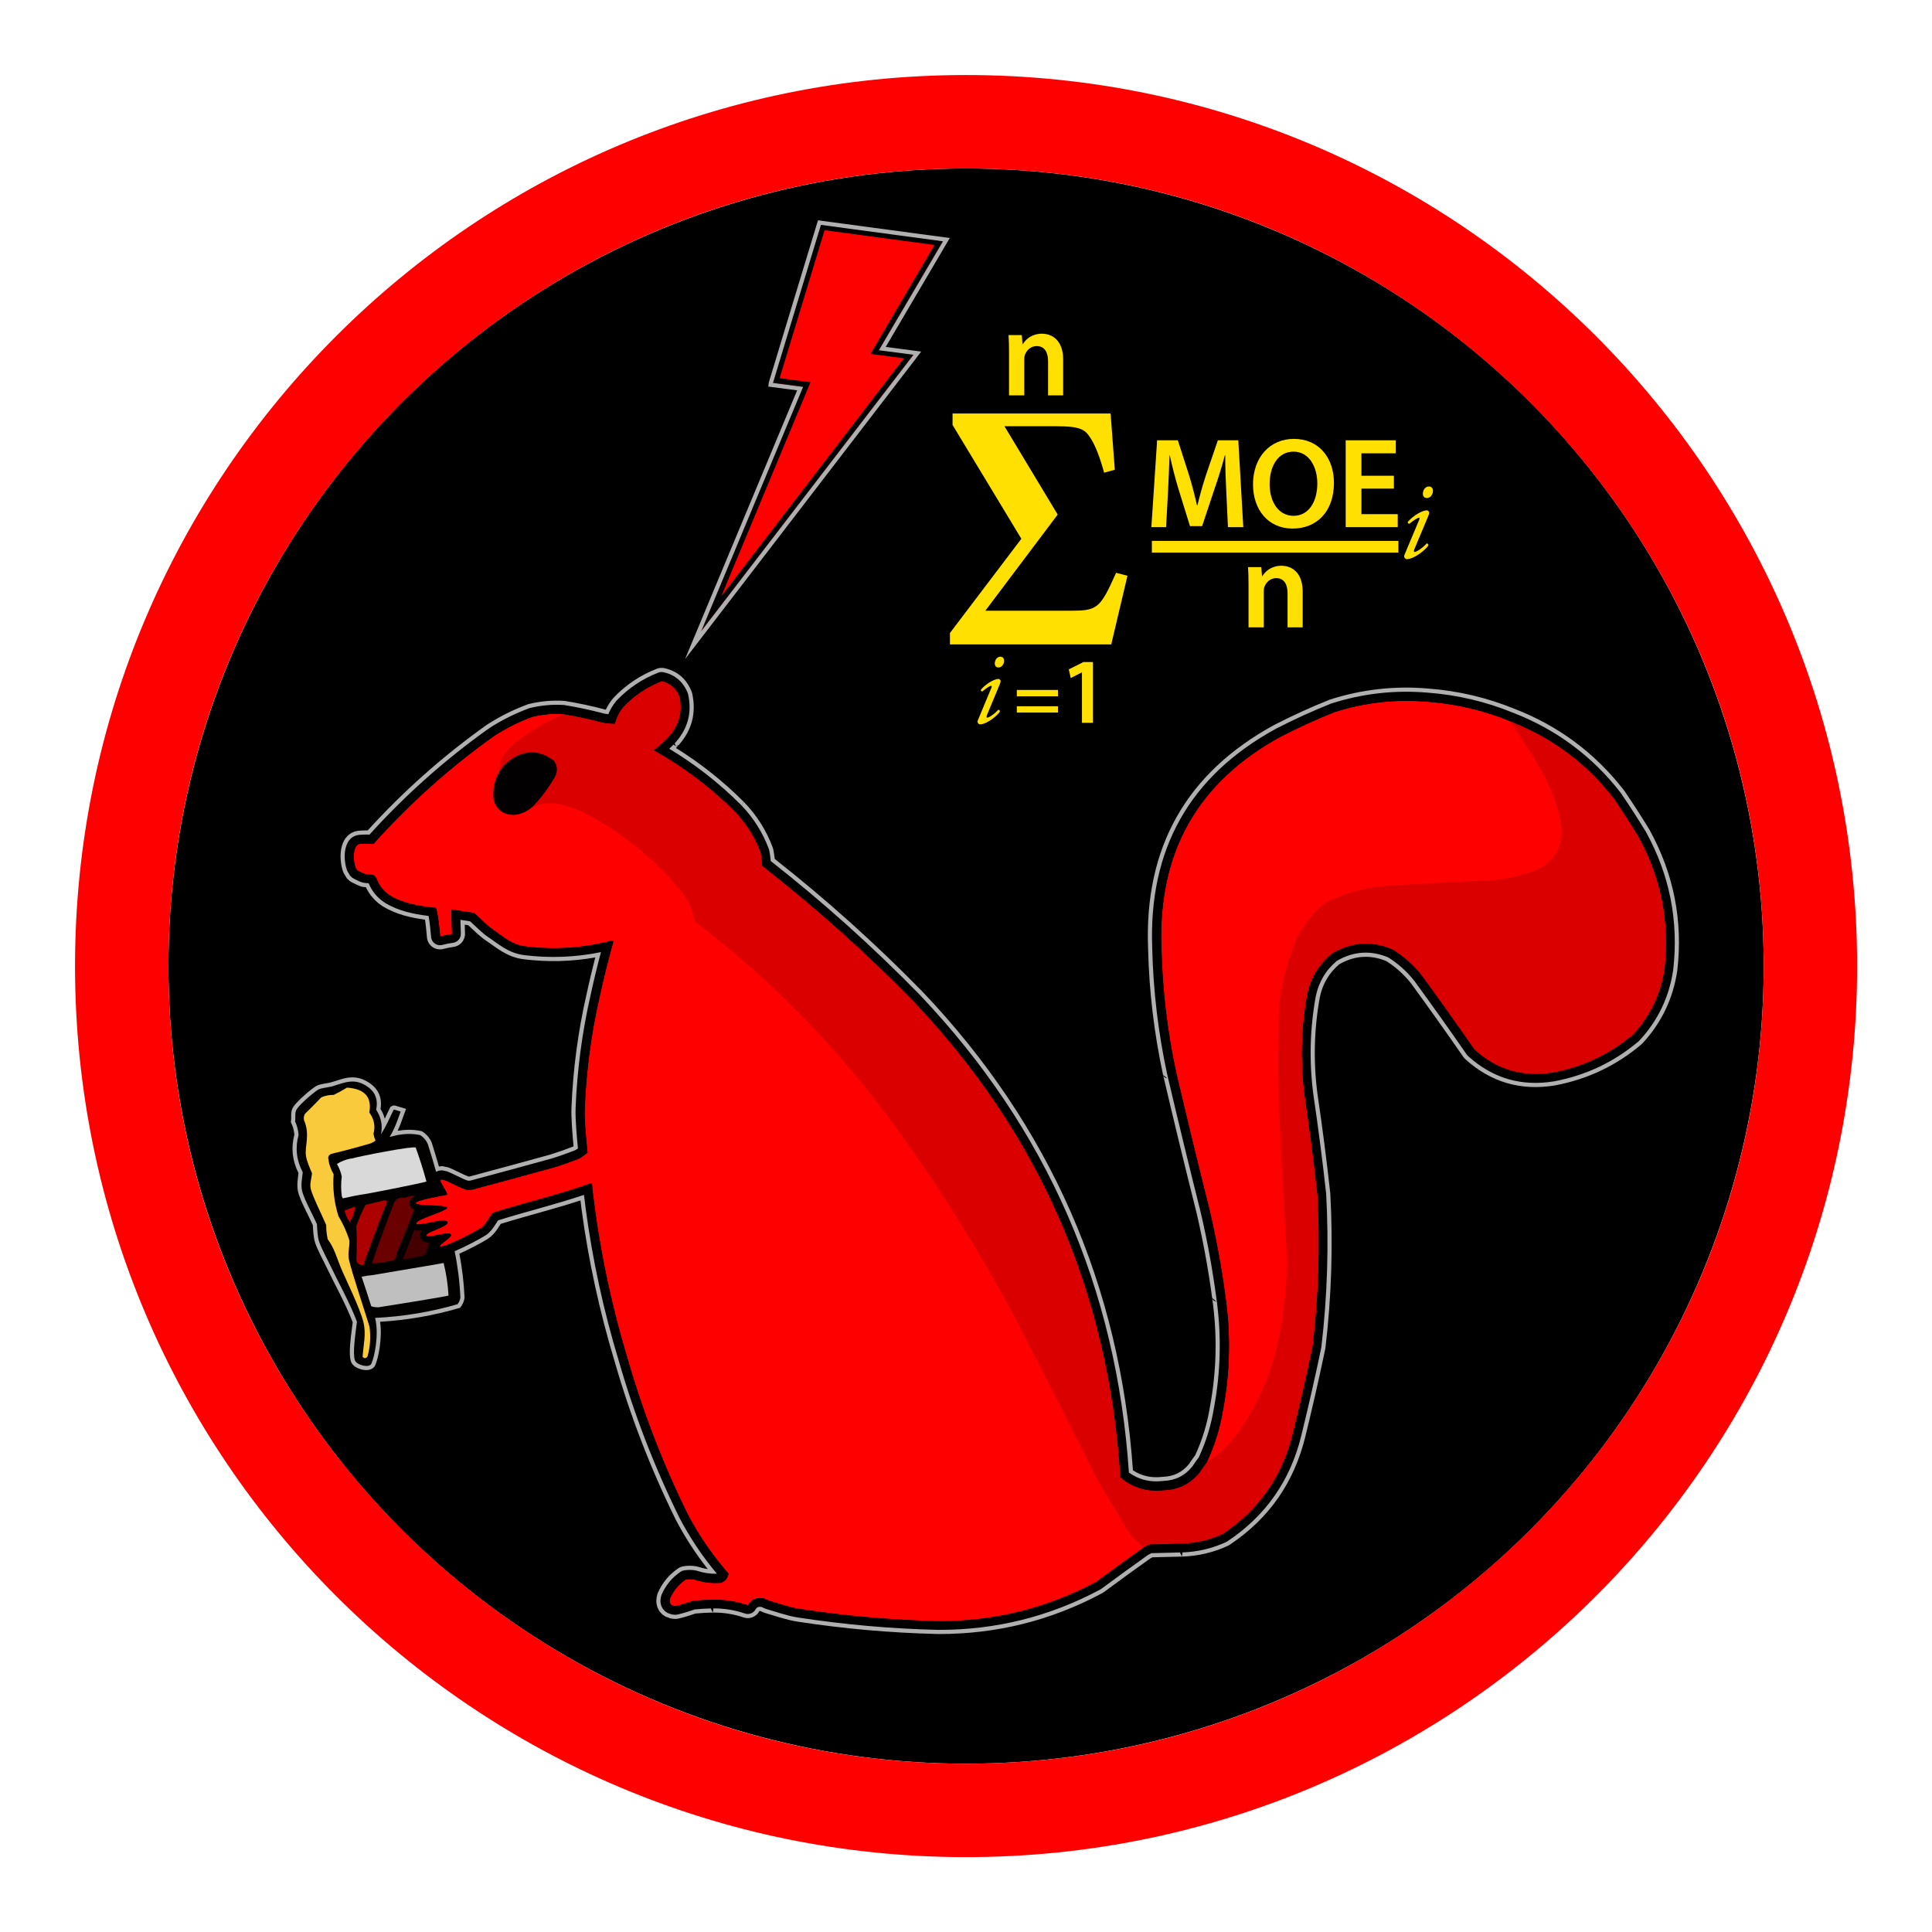 <?xml version="1.0" encoding="UTF-8" standalone="no"?>
<!DOCTYPE svg PUBLIC "-//W3C//DTD SVG 1.1//EN" "http://www.w3.org/Graphics/SVG/1.1/DTD/svg11.dtd">
<svg width="100%" height="100%" viewBox="0 0 3878 3878" version="1.1" xmlns="http://www.w3.org/2000/svg" xmlns:xlink="http://www.w3.org/1999/xlink" xml:space="preserve" xmlns:serif="http://www.serif.com/" style="fill-rule:evenodd;clip-rule:evenodd;stroke-linejoin:round;stroke-miterlimit:2;">
    <g transform="matrix(1,0,0,1,139.1,138.082)">
        <g transform="matrix(1.512,0,0,1.512,-756.404,-710.058)">
            <circle cx="1690.77" cy="1660.79" r="1058.88"/>
            <path d="M1690.77,477.893C2343.63,477.893 2873.67,1007.93 2873.67,1660.79C2873.67,2313.65 2343.63,2843.69 1690.77,2843.69C1037.91,2843.69 507.874,2313.65 507.874,1660.79C507.874,1007.93 1037.91,477.893 1690.77,477.893ZM1690.77,601.914C1106.36,601.914 631.895,1076.38 631.895,1660.79C631.895,2245.2 1106.36,2719.67 1690.77,2719.67C2275.18,2719.67 2749.65,2245.2 2749.65,1660.79C2749.65,1076.38 2275.18,601.914 1690.77,601.914Z" style="fill:rgb(255,0,0);"/>
        </g>
        <g id="Graphic" transform="matrix(1.435,0,0,1.435,-654.685,-467.181)">
            <g id="Beer" transform="matrix(0.398,0.059,-0.052,0.355,712.471,873.298)">
                <g transform="matrix(4.167,0,0,4.167,484.662,1229.54)">
                    <path d="M-0.5,311.5C-0.5,307.5 -2.176,303.132 -0.5,299.5C2,294.083 10.167,283.25 14.5,279C16.647,276.894 21.871,275.748 25.5,274C33.025,270.376 39.936,264.478 49.5,267C60.481,270.339 65.647,277.839 65,289.5C70.101,295.887 72.434,303.221 72,311.5C75.786,302.038 76.62,296.912 79.5,287.041C79.833,286.708 82.147,287.397 85.476,287.895C83.96,296.112 82.651,304.851 79.5,312.634C80.167,312.967 86.833,309.167 87.5,309.5C93.013,307.429 98.68,306.596 104.5,307C107.772,308.693 110.272,311.193 112,314.5C125.002,344.513 136.336,375.18 146,406.5C151.01,421.374 154.843,436.541 157.5,452C157.506,454.3 157.006,456.466 156,458.5C134.915,469.363 112.748,477.363 89.5,482.5C94.792,496.588 93.917,518.5 92,525.5C90.764,530.012 79.953,528.751 78,524.5C75.167,518.333 75.204,500.617 75,488.5C66.861,472.049 53.833,453 47,441.5C42.649,434.177 36.833,425.833 34,419.5C31.755,414.482 31.12,408.882 30,403.5C24.662,394.13 17,383.167 14,375.5C11.8,369.878 12.195,363.564 12,357.5C5.305,347.183 2.638,335.85 4,323.5C3.162,319.14 1.662,315.14 -0.5,311.5Z" style="fill:rgb(4,2,1);fill-opacity:0.96;"/>
                </g>
                <g transform="matrix(4.167,0,0,4.167,484.662,1229.54)">
                    <path d="M37.5,272.5C52.229,271.063 59.395,277.729 59,292.5C63.775,297.89 65.775,304.224 65,311.5C65.557,313.615 66.391,315.615 67.5,317.5C66.395,318.892 65.061,320.059 63.5,321C53.289,326.272 42.956,331.272 32.5,336C31.106,336.956 30.439,338.289 30.5,340C31.716,345.266 33.883,350.099 37,354.5C37.795,367.68 40.795,380.346 46,392.5C50.773,399.044 54.773,406.044 58,413.5C59.139,419.436 58.002,425.803 60,431.5C64.5,444.333 76.667,470.833 85,490.5C87.393,499.693 88.06,509.026 87,518.5C86.048,520.592 84.714,520.925 83,519.5C82.134,508.179 83.369,498.073 79.5,487.4C74.667,474.067 59.302,449.58 54,439.5C49.521,430.984 46.327,422.503 40,415.5C38.528,411.277 37.528,406.943 37,402.5C31.333,392.167 23,379.167 20,371.5C18.174,366.833 19.333,361.5 19,356.5C16.371,351.579 13.558,346.793 12,341.5C9.488,332.967 13.086,321.281 6,308.5C5.333,306.5 5.333,304.5 6,302.5C9.958,296.752 13.791,290.919 17.5,285C20.492,282.89 23.825,281.557 27.5,281C31.025,278.302 34.358,275.469 37.5,272.5Z" style="fill:rgb(249,202,59);"/>
                </g>
                <g transform="matrix(4.167,0,0,4.167,484.662,1229.54)">
                    <path d="M61.5,369.796C61.479,369.707 52.167,373.497 47.5,375.5L46.5,374C44.889,367.963 44.055,361.797 44,355.5C42.694,351.554 40.861,347.888 38.5,344.5C41.679,341.41 45.346,339.077 49.5,337.5L49.884,337.5C56.748,334.001 98.75,317.357 101.5,318.5C106.225,328.346 110.559,338.346 114.5,348.5C111.365,350.403 65.032,369.033 61.5,369.796Z" style="fill:rgb(217,217,217);"/>
                </g>
                <g transform="matrix(4.167,0,0,4.167,484.662,1229.54)">
                    <path d="M92.5,427.5C88.498,429.61 84.165,430.943 79.5,431.5C82.566,412.437 86.066,393.437 90,374.5C90.24,372.148 91.073,370.148 92.5,368.5C94.214,367.262 96.214,366.595 98.5,366.5C102.085,364.194 106.085,362.861 110.5,362.5C106.807,381.686 102.807,400.686 98.5,419.5C99.092,424.29 97.092,426.957 92.5,427.5Z" style="fill:rgb(107,0,0);"/>
                </g>
                <g transform="matrix(4.167,0,0,4.167,484.662,1229.54)">
                    <path d="M115.5,419.5C112.05,421.208 108.383,422.541 104.5,423.5C107.706,407.468 111.04,391.468 114.5,375.5C115.346,370.105 116.512,364.772 118,359.5C119.341,362.022 120.174,364.689 120.5,367.5C122.745,373.945 125.078,380.445 127.5,387C125.948,396.308 124.282,405.641 122.5,415C122.316,416.376 121.649,417.209 120.5,417.5C118.95,418.441 117.284,419.107 115.5,419.5Z" style="fill:rgb(68,0,0);"/>
                </g>
                <g transform="matrix(4.167,0,0,4.167,484.662,1229.54)">
                    <path d="M82.5,371.5C83.376,371.369 84.043,371.702 84.5,372.5C80.115,393.092 76.115,413.758 72.5,434.5C68.579,435.07 66.412,433.403 66,429.5C65.166,419.357 63.833,409.357 62,399.5C63.195,392.388 64.861,385.388 67,378.5C72.209,376.051 77.376,373.717 82.5,371.5Z" style="fill:rgb(173,0,0);"/>
                </g>
                <g transform="matrix(4.167,0,0,4.167,484.662,1229.54)">
                    <path d="M58.5,381.5C59.004,386.48 58.171,391.48 56,396.5C53.514,393.558 51.681,390.224 50.5,386.5C53.231,384.808 55.898,383.142 58.5,381.5Z" style="fill:rgb(193,0,1);"/>
                </g>
                <g transform="matrix(4.167,0,0,4.167,484.662,1229.54)">
                    <path d="M89.562,471.493C87.768,471.855 85.914,471.857 84,471.5C80.264,462.792 76.431,454.125 72.5,445.5C75.224,444.312 78.016,443.354 80.878,442.624C93.372,437.923 136.146,422.677 138.5,421.5C142.032,431.131 144.699,440.964 146.5,451C143.921,452.467 92.351,470.754 89.597,471.62C89.585,471.578 89.574,471.536 89.562,471.493Z" style="fill:rgb(191,191,191);"/>
                </g>
            </g>
            <g id="Squirrel" transform="matrix(0.926,0,0,0.926,-455.063,132.699)">
                <g transform="matrix(1.2,0,0,1.2,700.137,-5.592)">
                    <path d="M2050.5,999.5C2078.43,1019.55 2087.7,1035.45 2099.99,1056.22C2112.02,1077.43 2123.25,1101.5 2128.22,1125.29C2132.08,1151.57 2120.69,1180.65 2097.5,1193.04C2077.92,1200.89 2055.99,1208.29 2034.91,1209.77C1990.54,1211.51 1939.6,1214.46 1895.31,1217.38C1870.8,1219.55 1854.62,1221.53 1832.46,1232.03C1814.11,1242.39 1810.73,1250.03 1806.08,1270.67C1800.98,1277.2 1799.04,1288.87 1795.47,1296.34C1786.28,1321.84 1770.41,1345.84 1769.6,1373.01C1768.93,1408.01 1768.46,1441.16 1769.13,1476.16C1772.19,1542.35 1777.74,1605.63 1781.68,1671.78C1781.55,1702.19 1778.52,1733.07 1772.98,1762.98C1764.78,1808.68 1744.61,1868.65 1718.81,1906.95C1707.37,1922.89 1691.34,1935.21 1668.5,1932.5C1678.42,1911.49 1685.25,1889.49 1689,1866.5C1697.9,1819.01 1698.9,1771.34 1692,1723.5C1687.1,1686.83 1680.43,1650.5 1672,1614.5C1657.52,1556.93 1643.52,1499.26 1630,1441.5C1618.91,1390.08 1612.74,1338.08 1611.5,1285.5C1606.76,1165.09 1656.76,1076.25 1761.5,1019C1783.69,1007.57 1806.36,997.237 1829.5,988C1867.6,975.863 1906.6,971.53 1946.5,975C1982.53,977.722 2017.19,985.888 2050.5,999.5Z" style="fill:rgb(254,0,0);"/>
                </g>
                <g transform="matrix(1.2,0,0,1.2,700.137,-5.592)">
                    <path d="M858.5,990.5C837.111,1000.03 898.352,1104.12 908.052,1108.13C957.621,1133.02 991.03,1167.63 1026.46,1210.42C1035.4,1221.64 1225.69,1389.35 1294.32,1480.31C1357.37,1565.11 1406.2,1663.7 1455.81,1757.57C1489.08,1822.45 1511.05,1887.87 1543.78,1952.99C1556.45,1974.32 1568.63,1994.1 1581.3,2015.43C1586.99,2023.62 1589.91,2027.85 1589.5,2039.5C1569.38,2053.78 1549.38,2068.28 1529.5,2083C1467.58,2116.19 1401.41,2132.69 1331,2132.5C1272.17,2131.12 1213.67,2125.95 1155.5,2117C1142.77,2115.07 1126.58,2109.25 1118.5,2107C1114.64,2105.93 1111.42,2102.96 1107,2103.5C1099.73,2103.13 1094.4,2106.13 1091,2112.5C1076.76,2107.64 1062.09,2105.3 1047,2105.5C1038.47,2105.59 1029.97,2106.09 1021.5,2107C1014.45,2109.57 1007.29,2111.74 1000,2113.5C993.422,2113.29 991.089,2109.96 993,2103.5C997.297,2093.87 1003.8,2086.03 1012.5,2080C1016.17,2079.33 1019.83,2079.33 1023.5,2080C1034.56,2083.73 1045.89,2085.07 1057.5,2084C1062.52,2081.83 1065.52,2077.99 1066.5,2072.5C1046.38,2049.62 1029.22,2024.62 1015,1997.5C983.821,1934.13 958.488,1868.47 939,1800.5C920.297,1738.63 906.63,1675.63 898,1611.5C897.019,1601.34 895.176,1592.18 894.532,1580.8C850.533,1596.52 815.067,1604.33 770.399,1618.27C766.841,1620.16 762.048,1632.92 755.22,1637.31C744.192,1644.41 710.368,1661.51 704.227,1660.84C698.085,1660.16 720.83,1648.64 716.788,1645.22C712.518,1641.6 686.746,1651.2 686.04,1646.85C685.334,1642.5 716.497,1635.13 712.463,1629.6C708.429,1624.08 673.978,1636.7 673.309,1631.73C672.64,1626.75 712.606,1615.92 712.199,1611.98C711.792,1608.05 672.516,1610.05 672.852,1606.27C673.188,1602.5 699.314,1598.28 712.5,1595.5C711,1589.19 700.93,1577.55 704.763,1576.47C708.597,1575.38 726.076,1586.04 735.5,1589C738.5,1589.67 741.5,1589.67 744.5,1589C778.85,1579.83 813.183,1570.5 847.5,1561C857.985,1557.73 868.318,1554.06 878.5,1550C882.44,1548.11 889,1542.5 889,1542.5C889,1542.5 884.662,1503.46 885.5,1487C887.366,1439.94 893.532,1393.44 904,1347.5C909.111,1323.79 914.944,1300.29 921.5,1277C921.167,1276.5 920.833,1276 920.5,1275.5C884.327,1285.12 847.66,1287.62 810.5,1283C792.329,1280.62 781.065,1269.1 770.399,1262.1C763.012,1257.26 753.152,1247 746.5,1241C736.814,1239.55 727.147,1238.05 717.5,1236.5C717.875,1246.83 718.208,1257.17 718.5,1267.5C713.428,1268.18 708.428,1269.18 703.5,1270.5C702.472,1259.47 701.312,1245.26 698.34,1234.62C677.874,1232.43 658.034,1229.47 640.5,1219C632.025,1213.53 626.192,1206.03 623,1196.5C621.833,1195.33 620.667,1194.17 619.5,1193C608.975,1191.75 611.301,1193.54 600.192,1187.98C593.852,1184.8 591.299,1154.9 602.5,1154C608.204,1153.54 613.87,1153.54 619.5,1154C665.297,1102.85 715.964,1057.52 771.5,1018C786.599,1008.24 802.599,1000.24 819.5,994C832.277,990.88 845.277,989.713 858.5,990.5Z" style="fill:rgb(254,0,0);"/>
                </g>
                <g transform="matrix(1.2,0,0,1.2,700.137,-5.592)">
                    <path d="M1668.5,1932.5C1684.73,1921.77 1698.56,1908.44 1710,1892.5C1735.8,1854.2 1752.8,1812.2 1761,1766.5C1766.54,1736.59 1769.37,1706.42 1769.5,1676C1765.56,1609.86 1762.06,1543.69 1759,1477.5C1758.33,1442.5 1758.33,1407.5 1759,1372.5C1759.81,1345.33 1764.81,1319 1774,1293.5C1777.57,1286.03 1778.53,1276 1783.62,1268.76C1791.54,1257.51 1803.15,1236.36 1821.5,1226C1843.66,1215.5 1866.99,1209.17 1891.5,1207C1935.79,1204.08 1980.13,1201.74 2024.5,1200C2045.58,1198.52 2065.92,1193.85 2085.5,1186C2108.69,1173.61 2118.36,1154.28 2114.5,1128C2109.53,1104.21 2101.03,1081.71 2089,1060.5C2076.71,1039.73 2063.87,1019.4 2050.5,999.5C2103,1019.84 2146.5,1052.18 2181,1096.5C2191.73,1112.23 2202.06,1128.23 2212,1144.5C2240.76,1196.72 2251.76,1252.39 2245,1311.5C2240.24,1343.18 2227.07,1370.68 2205.5,1394C2176.17,1418.83 2142.5,1434.83 2104.5,1442C2066.71,1448.19 2033.71,1438.52 2005.5,1413C1983.72,1381.56 1961.55,1350.39 1939,1319.5C1928.67,1306.5 1916.5,1295.66 1902.5,1287C1876.41,1275.89 1851.08,1277.55 1826.5,1292C1809.77,1305.6 1799.27,1323.1 1795,1344.5C1787.41,1386.65 1786.41,1428.98 1792,1471.5C1798.11,1512.73 1803.45,1554.06 1808,1595.5C1811.48,1659.36 1809.48,1723.03 1802,1786.5C1794.31,1823.33 1785.97,1860 1777,1896.5C1763.84,1950.4 1734.34,1992.56 1688.5,2023C1672.35,2030.43 1655.35,2034.43 1637.5,2035C1623.83,2035.33 1610.17,2035.67 1596.5,2036C1594.14,2037.18 1591.81,2038.35 1589.5,2039.5C1581.53,2033.69 1574.69,2026.69 1569,2018.5C1556.33,1997.17 1543.67,1975.83 1531,1954.5C1498.27,1889.38 1465.27,1824.38 1432,1759.5C1382.39,1665.63 1326.05,1576.3 1263,1491.5C1194.37,1400.54 1114.71,1320.54 1024,1251.5C1021.61,1237.38 1015.94,1224.72 1007,1213.5C971.569,1170.71 929.069,1136.88 879.5,1112C869.8,1107.99 859.8,1104.99 849.5,1103C842.776,1102.23 836.11,1102.56 829.5,1104C826.751,1105.12 811.171,1111.16 810.449,1110.74C821.069,1099.51 824.012,1091.54 831.726,1078.11C835.365,1071.22 840.083,1064.11 835.778,1057.65C818.629,1044.15 798.693,1058.1 780.175,1069.93C777.01,1072.26 777.25,1055.09 780,1048.5C783.054,1041.18 790.822,1032.34 798.5,1026C817.111,1011.86 837.111,1000.03 858.5,990.5C874.982,993.203 891.315,996.703 907.5,1001C912.78,1002.09 918.113,1002.59 923.5,1002.5C925.402,994.696 928.902,987.696 934,981.5C947.701,967.06 963.868,956.227 982.5,949C993.246,951.39 1000.75,957.89 1005,968.5C1009.04,987.378 1004.71,1004.04 992,1018.5C986.096,1025.07 979.596,1030.91 972.5,1036C1009.83,1056.76 1043.66,1082.26 1074,1112.5C1088.65,1127.49 1099.65,1144.82 1107,1164.5C1108.12,1170.1 1108.79,1175.77 1109,1181.5C1175.91,1233.72 1239.24,1290.38 1299,1351.5C1458.38,1519.02 1545.38,1719.02 1560,1951.5C1575.71,1964.55 1593.87,1969.89 1614.5,1967.5C1633.24,1966.88 1648.41,1959.21 1660,1944.5C1662.7,1940.32 1665.53,1936.32 1668.5,1932.5Z" style="fill:rgb(219,0,0);"/>
                </g>
                <g transform="matrix(1.2,0,0,1.2,700.137,-5.592)">
                    <path d="M820.5,1106.5C813.667,1113 805.5,1116.66 796,1117.5C783.393,1117.2 775.059,1111.2 771,1099.5C768.658,1082.33 773.158,1067.33 784.5,1054.5C787.335,1051.83 790.335,1049.33 793.5,1047C812.018,1035.17 829.851,1036 847,1049.5C851.305,1055.95 851.639,1062.62 848,1069.5C840.286,1082.93 831.12,1095.27 820.5,1106.5Z" style="fill:rgb(2,0,0);"/>
                </g>
            </g>
            <g id="Squirrel-Outline" serif:id="Squirrel Outline" transform="matrix(0.926,0,0,0.926,-455.063,132.699)">
                <path d="M1629.48,1944.49C1628.44,1946.07 1625.78,1950.1 1623.91,1953C1620.37,1958.51 1616.11,1963.93 1611.42,1966.94C1601.86,1973.09 1578.47,1985.33 1562.69,1991.82C1554.06,1995.38 1547.03,1996.92 1544.11,1996.61L1541.4,1996.01L1538.97,1994.81L1536.73,1992.78L1535.01,1989.73L1534.49,1987.24L1534.55,1985.07L1535.37,1982.19L1536.64,1980.04C1532.94,1980.71 1529.58,1981.22 1527.14,1981.26L1522.45,1980.79L1519.94,1979.87L1517.99,1978.65L1515.45,1975.81L1514.03,1971.98L1513.97,1969.02L1514.6,1966.49L1515.74,1964.26L1517,1962.74C1515.64,1962.92 1514.38,1963.06 1513.29,1963.12C1511.25,1963.23 1509.52,1963.12 1508.17,1962.88L1505.53,1962.13L1503.39,1961.01L1500.4,1958.03L1499.29,1955.88L1498.72,1953.58L1498.83,1950.08L1500.35,1946.31L1503.08,1943.16C1504.07,1942.3 1505.39,1941.35 1507.01,1940.4C1510.28,1938.48 1515.26,1936.3 1520.74,1934.07C1519.25,1933.96 1517.86,1933.85 1516.64,1933.75C1509.4,1933.14 1504.07,1931.42 1502.24,1930.04L1500.21,1928.03L1498.91,1925.84L1498.22,1923.48L1498.12,1920.95L1498.87,1917.89L1500.76,1914.82L1503.61,1912.35C1504.59,1911.7 1505.85,1911.02 1507.39,1910.36C1514.12,1907.5 1528.74,1904.52 1541.22,1902.05C1540.88,1901.49 1540.55,1900.94 1540.23,1900.4C1537.79,1896.22 1535.99,1892.32 1535.55,1889.81L1535.53,1885.41L1537.12,1881.4L1539.97,1878.49L1543.23,1876.96L1545.57,1876.55L1548.26,1876.62C1549.63,1876.77 1551.34,1877.16 1553.3,1877.82C1561.23,1880.49 1576.04,1889 1585.09,1891.95C1587.14,1892.36 1589.19,1892.35 1591.25,1891.91C1632.32,1880.94 1673.37,1869.79 1714.4,1858.43C1726.59,1854.63 1738.6,1850.36 1750.44,1845.65C1752.4,1844.66 1754.91,1842.83 1756.97,1841.22C1755.65,1828.37 1752.44,1794.45 1753.25,1778.24C1755.52,1721.23 1762.99,1664.9 1775.66,1609.24C1780.87,1585.11 1786.69,1561.16 1793.13,1537.4C1753.07,1546.38 1712.53,1548.33 1671.5,1543.22L1671.44,1543.22C1647.96,1540.14 1633.16,1525.73 1619.38,1516.68C1610.92,1511.13 1599.8,1499.94 1591.63,1492.37C1584.7,1491.33 1577.78,1490.26 1570.87,1489.18C1571.16,1497.79 1571.43,1506.41 1571.67,1515.02C1571.81,1519.84 1568.29,1523.97 1563.52,1524.61C1557.83,1525.38 1552.23,1526.5 1546.7,1527.98C1544.03,1528.69 1541.17,1528.19 1538.89,1526.61C1536.62,1525.03 1535.16,1522.52 1534.9,1519.76C1533.9,1509.05 1532.84,1495.72 1530.49,1484.46C1506.9,1481.68 1484.18,1477.31 1463.85,1465.17C1463.76,1465.12 1463.66,1465.06 1463.57,1465C1452.2,1457.66 1444.18,1447.74 1439.52,1435.24L1439.17,1434.89C1428.43,1433.85 1429.99,1435.23 1416.1,1428.28L1413.5,1426.57L1411.58,1424.68C1410.31,1423.18 1409.08,1421.19 1408.05,1418.75C1405.2,1412.02 1403.66,1401.02 1404.76,1391.72C1406.24,1379.2 1413.09,1370.46 1422.32,1369.72C1428.09,1369.25 1433.82,1369.15 1439.53,1369.42C1494.14,1308.91 1554.44,1255.19 1620.41,1208.24C1620.52,1208.16 1620.64,1208.08 1620.76,1208.01C1639.45,1195.92 1659.27,1186.01 1680.2,1178.29C1680.54,1178.16 1680.88,1178.06 1681.23,1177.97C1697.47,1174.01 1714,1172.52 1730.81,1173.52C1731.14,1173.54 1731.46,1173.58 1731.78,1173.63C1751.77,1176.9 1771.57,1181.14 1791.21,1186.35C1794.56,1187.03 1797.92,1187.49 1801.31,1187.72C1804.1,1179.88 1808.2,1172.68 1813.58,1166.14C1813.72,1165.96 1813.87,1165.8 1814.02,1165.64C1831.43,1147.29 1851.97,1133.53 1875.64,1124.34C1877.38,1123.67 1879.27,1123.53 1881.09,1123.93C1897.15,1127.51 1908.42,1137.16 1914.78,1153.02C1914.98,1153.51 1915.13,1154.02 1915.24,1154.55C1920.75,1180.29 1914.84,1203.01 1897.51,1222.72L1897.44,1222.8C1893.14,1227.59 1888.59,1232.07 1883.79,1236.25C1924.55,1260.25 1961.78,1289.05 1995.48,1322.64L1995.56,1322.73C2014.07,1341.66 2027.96,1363.55 2037.25,1388.4C2037.42,1388.88 2037.56,1389.36 2037.66,1389.85C2038.81,1395.62 2039.6,1401.44 2040,1407.32C2119.37,1469.51 2194.55,1536.89 2265.54,1609.5L2265.63,1609.59C2457.48,1811.24 2562.65,2051.79 2581.11,2331.25C2597.19,2343.41 2615.58,2348.27 2636.3,2345.87C2636.56,2345.84 2636.81,2345.82 2637.07,2345.82C2656.5,2345.17 2672.25,2337.28 2684.32,2322.13C2687.44,2317.33 2690.7,2312.71 2694.1,2308.28C2705.39,2284.15 2713.19,2258.89 2717.49,2232.51C2717.5,2232.44 2717.51,2232.37 2717.53,2232.3C2728.01,2176.34 2729.19,2120.16 2721.06,2063.79L2721.05,2063.69C2715.21,2020.02 2707.27,1976.75 2697.23,1933.87C2679.85,1864.77 2663.05,1795.55 2646.82,1726.22L2646.78,1726.05C2633.36,1663.8 2625.88,1600.84 2624.38,1537.18C2618.56,1388.83 2680.2,1279.39 2809.26,1208.85C2809.32,1208.82 2809.39,1208.78 2809.46,1208.75C2836.35,1194.89 2863.83,1182.37 2891.87,1171.17C2892.08,1171.09 2892.29,1171.02 2892.51,1170.95C2939.4,1156.01 2987.4,1150.67 3036.51,1154.94C3080.69,1158.28 3123.18,1168.29 3164.02,1184.97C3228.6,1210.01 3282.11,1249.8 3324.56,1304.32C3324.68,1304.48 3324.79,1304.64 3324.9,1304.8C3337.87,1323.81 3350.35,1343.14 3362.36,1362.79C3362.43,1362.91 3362.5,1363.04 3362.57,1363.16C3398.04,1427.57 3411.61,1496.24 3403.27,1569.15C3403.26,1569.26 3403.24,1569.37 3403.23,1569.48C3397.23,1609.41 3380.62,1644.07 3353.43,1673.47C3353.18,1673.75 3352.9,1674.01 3352.61,1674.26C3316.15,1705.12 3274.31,1725.01 3227.08,1733.92C3227.01,1733.93 3226.93,1733.94 3226.86,1733.96C3178.52,1741.87 3136.32,1729.49 3100.23,1696.85C3099.7,1696.37 3099.22,1695.83 3098.81,1695.23C3072.76,1657.62 3046.24,1620.34 3019.26,1583.38C3007.73,1568.9 2994.18,1556.79 2978.61,1547.07C2950.66,1535.37 2923.51,1537.16 2897.15,1552.44C2879.16,1567.26 2867.85,1586.26 2863.21,1609.44C2854.3,1659 2853.12,1708.77 2859.69,1758.77C2867.03,1808.33 2873.45,1858.01 2878.92,1907.83C2878.94,1908 2878.95,1908.17 2878.96,1908.34C2883.17,1985.51 2880.75,2062.45 2871.71,2139.14C2871.68,2139.41 2871.63,2139.69 2871.58,2139.96C2862.33,2184.26 2852.3,2228.37 2841.51,2272.27C2825.13,2339.33 2788.42,2391.78 2731.38,2429.65C2730.98,2429.92 2730.55,2430.16 2730.11,2430.36C2709.58,2439.81 2687.97,2444.89 2665.28,2445.62L2665.21,2445.62C2649.51,2446 2633.82,2446.39 2618.12,2446.77C2616.14,2447.76 2614.18,2448.74 2612.24,2449.71C2588.35,2466.67 2564.6,2483.89 2540.99,2501.37C2540.62,2501.64 2540.24,2501.89 2539.84,2502.1C2464.14,2542.68 2383.26,2562.85 2297.18,2562.62L2296.99,2562.61C2225.99,2560.95 2155.4,2554.71 2085.2,2543.91C2069.55,2541.53 2049.64,2534.44 2039.71,2531.67C2037.34,2531.01 2035.11,2529.95 2032.87,2528.89C2031.82,2528.39 2030.85,2527.59 2029.57,2527.75C2029.04,2527.81 2028.49,2527.83 2027.95,2527.8C2023.23,2527.57 2019.75,2529.49 2017.53,2533.64C2015.36,2537.71 2010.56,2539.6 2006.19,2538.11C1990.13,2532.63 1973.58,2529.99 1956.56,2530.22L1956.54,2530.22C1946.98,2530.32 1937.46,2530.86 1927.97,2531.85C1919.53,2534.88 1910.96,2537.45 1902.25,2539.55C1901.43,2539.75 1900.59,2539.84 1899.74,2539.81C1891.96,2539.56 1887.08,2536.56 1884.31,2532.62C1881.62,2528.77 1880.41,2523.19 1882.62,2515.74C1882.74,2515.34 1882.88,2514.95 1883.05,2514.57C1888.92,2501.42 1897.8,2490.71 1909.68,2482.48C1910.78,2481.71 1912.03,2481.19 1913.35,2480.95C1918.88,2479.94 1924.4,2479.94 1929.93,2480.95C1930.38,2481.03 1930.82,2481.15 1931.25,2481.29C1942.72,2485.16 1954.45,2486.66 1966.47,2485.78C1967.58,2485.12 1968.47,2484.28 1969.15,2483.26C1946.07,2456.38 1926.26,2427.16 1909.71,2395.59C1909.67,2395.52 1909.63,2395.44 1909.6,2395.37C1871.95,2318.85 1841.36,2239.57 1817.82,2157.49C1795.24,2082.8 1778.75,2006.74 1768.33,1929.31C1768.31,1929.19 1768.3,1929.08 1768.29,1928.96C1767.47,1920.52 1766.17,1912.64 1765.18,1904.08C1718.11,1920.17 1678.29,1929.35 1629.48,1944.49ZM2607.39,2441.61C2610.16,2440.23 2612.95,2438.83 2615.78,2437.41C2632.19,2437.02 2648.58,2436.61 2664.98,2436.21C2686.4,2435.53 2706.8,2430.73 2726.18,2421.82C2781.18,2385.29 2816.58,2334.7 2832.37,2270.03C2843.13,2226.23 2853.14,2182.23 2862.37,2138.04C2871.34,2061.88 2873.74,1985.48 2869.57,1908.86C2864.11,1859.13 2857.7,1809.54 2850.37,1760.07C2843.66,1709.05 2844.86,1658.26 2853.97,1607.68C2859.09,1582 2871.69,1561 2891.76,1544.68C2921.26,1527.35 2951.65,1525.35 2982.96,1538.68C2999.75,1549.08 3014.36,1562.08 3026.75,1577.68C3053.81,1614.75 3080.41,1652.15 3106.55,1689.87C3140.39,1720.5 3179.99,1732.1 3225.34,1724.67C3270.93,1716.07 3311.33,1696.87 3346.53,1667.08C3372.41,1639.09 3388.21,1606.1 3393.92,1568.08C3402.03,1497.16 3388.84,1430.36 3354.33,1367.7C3342.4,1348.18 3330,1328.98 3317.13,1310.1C3275.73,1256.92 3223.54,1218.12 3160.54,1193.71C3120.57,1177.38 3078.98,1167.58 3035.75,1164.32C2987.88,1160.15 2941.08,1165.35 2895.36,1179.91C2867.6,1191 2840.39,1203.4 2813.77,1217.11C2688.09,1285.81 2628.1,1392.4 2633.78,1536.88C2635.27,1599.98 2642.68,1662.37 2655.98,1724.07C2672.2,1793.38 2689,1862.58 2706.38,1931.65C2716.49,1974.85 2724.5,2018.44 2730.38,2062.44C2738.66,2119.85 2737.45,2177.05 2726.78,2234.03C2722.28,2261.62 2714.08,2288.01 2702.18,2313.22C2698.61,2317.81 2695.22,2322.61 2691.98,2327.62C2678.07,2345.27 2659.87,2354.48 2637.38,2355.22C2612.63,2358.09 2590.84,2351.68 2571.99,2336.02C2554.45,2057.07 2450.05,1817.09 2258.81,1616.08C2187.11,1542.74 2111.12,1474.75 2030.83,1412.1C2030.58,1405.22 2029.78,1398.42 2028.43,1391.7C2019.61,1368.08 2006.41,1347.29 1988.84,1329.3C1952.43,1293.02 1911.84,1262.42 1867.04,1237.51C1875.56,1231.4 1883.36,1224.39 1890.44,1216.51C1905.69,1199.16 1910.89,1179.17 1906.04,1156.52C1900.94,1143.79 1891.94,1135.99 1879.04,1133.12C1856.69,1141.79 1837.29,1154.79 1820.85,1172.11C1814.73,1179.55 1810.53,1187.95 1808.25,1197.31C1801.79,1197.42 1795.39,1196.82 1789.05,1195.51C1769.63,1190.36 1750.03,1186.16 1730.26,1182.91C1714.39,1181.97 1698.79,1183.37 1683.46,1187.11C1663.18,1194.6 1643.98,1204.2 1625.86,1215.91C1559.23,1263.33 1498.43,1317.72 1443.48,1379.1C1436.72,1378.55 1429.92,1378.55 1423.08,1379.1C1409.64,1380.18 1412.7,1416.06 1420.31,1419.87C1433.64,1426.54 1430.85,1424.39 1443.48,1425.89C1444.88,1427.3 1446.28,1428.69 1447.68,1430.09C1451.51,1441.53 1458.51,1450.53 1468.68,1457.09C1489.71,1469.65 1513.52,1473.21 1538.08,1475.84C1541.64,1488.6 1543.04,1505.65 1544.27,1518.89C1550.18,1517.3 1556.18,1516.1 1562.27,1515.29C1561.92,1502.89 1561.52,1490.49 1561.07,1478.09C1572.64,1479.95 1584.24,1481.75 1595.87,1483.49C1603.85,1490.69 1615.68,1503 1624.54,1508.81C1637.34,1517.21 1650.86,1531.03 1672.66,1533.89C1717.25,1539.43 1761.25,1536.43 1804.65,1524.89L1805.85,1526.69C1797.98,1554.63 1790.98,1582.83 1784.85,1611.28C1772.29,1666.4 1764.89,1722.2 1762.65,1778.67C1761.65,1798.42 1766.85,1845.26 1766.85,1845.26C1766.85,1845.26 1758.98,1851.99 1754.25,1854.26C1742.04,1859.13 1729.64,1863.54 1717.06,1867.46C1675.88,1878.86 1634.68,1890.05 1593.47,1901.06C1589.87,1901.86 1586.27,1901.86 1582.67,1901.06C1571.36,1897.51 1550.38,1884.72 1545.79,1886.02C1541.19,1887.32 1553.27,1901.29 1555.07,1908.86C1539.25,1912.19 1507.9,1917.25 1507.5,1921.78C1507.09,1926.31 1554.22,1923.91 1554.71,1928.63C1555.2,1933.35 1507.24,1946.36 1508.04,1952.33C1508.85,1958.3 1550.18,1943.15 1555.02,1949.78C1559.87,1956.4 1522.47,1965.25 1523.32,1970.47C1524.17,1975.69 1555.09,1964.18 1560.21,1968.51C1565.07,1972.62 1537.77,1986.44 1545.14,1987.25C1552.51,1988.06 1593.1,1967.54 1606.33,1959.03C1614.52,1953.76 1620.27,1938.44 1624.54,1936.17C1678.14,1919.45 1720.7,1910.07 1773.49,1891.21C1774.26,1904.87 1776.47,1915.86 1777.65,1928.05C1788.01,2005 1804.41,2080.6 1826.85,2154.84C1850.23,2236.39 1880.63,2315.18 1918.04,2391.22C1935.1,2423.76 1955.69,2453.76 1979.84,2481.21C1978.66,2487.8 1975.06,2492.41 1969.04,2495.01C1955.11,2496.29 1941.51,2494.68 1928.24,2490.21C1923.84,2489.41 1919.44,2489.41 1915.04,2490.21C1904.6,2497.45 1896.8,2506.85 1891.64,2518.41C1889.35,2526.16 1892.15,2530.16 1900.04,2530.41C1908.79,2528.3 1917.38,2525.69 1925.84,2522.61C1936,2521.51 1946.2,2520.91 1956.44,2520.81C1974.54,2520.57 1992.15,2523.38 2009.23,2529.21C2013.31,2521.56 2019.71,2517.96 2028.43,2518.41C2033.74,2517.76 2037.6,2521.32 2042.23,2522.61C2051.93,2525.31 2071.35,2532.29 2086.63,2534.61C2156.43,2545.35 2226.62,2551.55 2297.21,2553.2C2381.7,2553.43 2461.09,2533.63 2535.39,2493.81C2559.24,2476.15 2583.24,2458.75 2607.39,2441.61Z"/>
            </g>
            <g id="Lightning" transform="matrix(0.911,0.119,-0.119,0.911,526.963,-1.467)">
                <path d="M1140.19,697.845L1093.94,697.845C1093.94,696.845 1135.1,449.762 1135.1,449.762L1322.62,450.379L1247.46,627.457L1300.56,627.457L1034.67,1086.92L1140.19,697.845Z" style="fill:rgb(253,0,0);"/>
                <path d="M1140.19,697.845L1093.94,697.845C1093.94,696.845 1135.1,449.762 1135.1,449.762L1322.62,450.379L1247.46,627.457L1300.56,627.457L1034.67,1086.92L1140.19,697.845ZM1058.13,1030.61L1286.86,635.358L1235.52,635.358L1310.7,458.24L1141.79,457.684C1136.01,492.315 1109.28,652.386 1103.11,689.945L1150.52,689.945L1058.13,1030.61Z"/>
            </g>
        </g>
        <g id="Graphic-Outline" serif:id="Graphic Outline" transform="matrix(1.435,0,0,1.435,-654.685,-467.181)">
            <path d="M1356.5,2484.98C1348.35,2485.06 1340.23,2485.51 1332.13,2486.32C1324.36,2489.07 1316.47,2491.42 1308.45,2493.35C1306.85,2493.74 1305.21,2493.91 1303.57,2493.86C1301.26,2493.78 1299.17,2493.51 1297.31,2493.11L1296.95,2493.03L1290.49,2490.75L1285.73,2487.57L1281.69,2483.14L1278.92,2477.87L1277.64,2472.79L1277.6,2472.48C1277.1,2468.83 1277.3,2464.4 1278.82,2459.25C1279.05,2458.48 1279.33,2457.72 1279.65,2456.99C1285.82,2443.18 1295.13,2431.94 1307.61,2423.29C1309.75,2421.81 1312.18,2420.8 1314.75,2420.33C1321.02,2419.18 1327.28,2419.18 1333.55,2420.33C1334.41,2420.49 1335.27,2420.71 1336.11,2420.99C1340.46,2422.46 1344.87,2423.51 1349.32,2424.15C1332.34,2402.65 1317.43,2379.66 1304.6,2355.18C1304.53,2355.05 1304.46,2354.91 1304.39,2354.77C1269.29,2283.43 1240.76,2209.51 1218.82,2132.99C1197.78,2063.36 1182.4,1992.46 1172.69,1920.29C1172.66,1920.06 1172.63,1919.84 1172.61,1919.61C1172.24,1915.81 1171.77,1912.13 1171.27,1908.44C1133.34,1920.83 1099.71,1928.95 1059.76,1941.23C1058.29,1943.53 1056.25,1946.69 1054.63,1949.03C1050.99,1954.32 1046.66,1959 1042.11,1961.92C1034.18,1967.03 1016.36,1976.47 1001.85,1982.99C1005.77,2003.25 1008.17,2023.62 1009.07,2044.1L1009.1,2044.64L1009.02,2045.18C1008.38,2049.58 1006.71,2053.56 1003.98,2057.12L1002.82,2058.63L1000.99,2059.17C965.362,2069.58 928.678,2075.93 890.942,2078.23C894.367,2101.05 888.467,2129.96 883.945,2139.46C881.865,2143.82 876.222,2146.37 869.411,2145.71C864.93,2145.28 860.03,2143.62 856.444,2141.28C853.306,2139.23 851.136,2136.61 850.223,2133.93C849.061,2130.53 848.546,2125.44 848.621,2119.41C848.768,2107.48 851.023,2091.4 852.653,2078.82C842.729,2052.95 825.817,2022.54 817.201,2004.3C811.486,1992.19 803.566,1978.17 800.193,1967.94C797.528,1959.86 797.499,1951.33 796.86,1942.97C789.94,1927.73 779.854,1909.78 776.561,1897.74C774.102,1888.75 775.706,1879.38 776.804,1870.19C768.107,1852.76 766.207,1834.81 771.068,1816.36C770.595,1810.79 769.189,1805.53 766.842,1800.56L766.092,1798.97L766.349,1797.23C766.857,1793.79 766.396,1790.01 766.716,1786.5C767.03,1783.04 767.95,1779.79 769.999,1776.95C775.613,1769.15 792.344,1754.34 800.894,1748.83C802.982,1747.49 806.045,1746.47 809.55,1745.74C813.498,1744.92 818.126,1744.39 821.868,1743.4C828.59,1741.62 835.184,1738.96 842.032,1737.5C849.844,1735.84 857.947,1735.63 866.886,1739.18L866.976,1739.22C877.074,1743.62 884.01,1749.53 888.014,1756.67C891.789,1763.4 893.054,1771.31 891.56,1780.41C894.278,1784.9 896.255,1789.5 897.493,1794.21C899.656,1789.66 901.804,1784.9 904.797,1778.9L905.496,1777.5L909.106,1775.72L911.702,1775.74C913.236,1776.01 916.691,1777.31 921.31,1778.63L927.307,1780.35L925.165,1786.21C922.176,1794.39 919.267,1802.93 915.512,1811.03C915.65,1811 915.78,1810.98 915.901,1810.96C916.701,1810.82 917.371,1810.76 917.866,1810.76L918.139,1810.78C928.199,1809.09 938.242,1809.3 948.269,1811.42L949.334,1811.65L950.245,1812.24C956.342,1816.23 960.661,1821.44 963.246,1827.85L963.331,1828.06L963.399,1828.27C966.832,1839.15 970.114,1850.06 973.244,1861L977.953,1860.49L985.846,1862.14L986.173,1862.25C993.297,1864.64 1006.45,1872.16 1014.86,1875.08C1015.26,1875.12 1015.66,1875.1 1016.08,1875.03C1053.92,1864.92 1091.75,1854.64 1129.57,1844.18C1140.39,1840.79 1151.06,1837.01 1161.58,1832.84C1160.19,1818.28 1157.99,1792.14 1158.65,1778.71C1160.78,1725.37 1167.76,1672.66 1179.62,1620.59C1183.38,1603.15 1187.49,1585.82 1191.94,1568.58C1158.77,1574.45 1125.24,1575.28 1091.36,1571.06C1091.77,1571.11 1092,1571.1 1092,1571.1L1091.24,1571.05C1067.79,1567.98 1052.79,1554.02 1039.03,1544.99C1031.55,1540.08 1021.88,1530.68 1014.23,1523.5C1012.6,1523.25 1010.97,1523.01 1009.35,1522.76C1009.47,1526.89 1009.6,1531.03 1009.71,1535.16C1009.98,1544.52 1003.13,1552.58 993.845,1553.82C988.99,1554.47 984.203,1555.43 979.485,1556.69C974.275,1558.09 968.715,1557.12 964.289,1554.04C959.862,1550.95 957.019,1546.08 956.519,1540.71C955.815,1533.16 955.098,1524.16 953.797,1515.76C933.144,1512.93 913.327,1508.24 895.37,1497.51C895.188,1497.4 895.007,1497.29 894.828,1497.18C884.195,1490.31 876.279,1481.36 871.058,1470.34C865.036,1469.9 863.76,1469.69 851.781,1463.7L851.534,1463.58L848.214,1461.5L844.438,1457.9L839.946,1450.41L839.787,1450.04C836.634,1442.59 834.837,1430.42 836.051,1420.14C836.986,1412.22 839.759,1405.36 843.439,1400.8L843.593,1400.6L846.633,1397.42L850.754,1394.48L855.693,1392.33L860.751,1391.36L861.068,1391.33C865.271,1390.99 869.457,1390.85 873.627,1390.9C923.875,1335.69 979.227,1286.59 1039.68,1243.57C1039.9,1243.41 1040.13,1243.26 1040.36,1243.11C1058.26,1231.54 1077.24,1222.05 1097.28,1214.65C1097.93,1214.41 1098.6,1214.2 1099.28,1214.04C1115.25,1210.14 1131.5,1208.68 1148.04,1209.66C1148.66,1209.7 1149.29,1209.77 1149.91,1209.87C1168.62,1212.94 1187.17,1216.9 1205.57,1221.77C1205.94,1221.84 1206.31,1221.91 1206.68,1221.98C1209.34,1216.41 1212.67,1211.19 1216.69,1206.31C1216.96,1205.97 1217.25,1205.65 1217.55,1205.34C1234.65,1187.31 1254.83,1173.78 1278.09,1164.76C1281.46,1163.45 1285.15,1163.17 1288.68,1163.96C1306.79,1167.99 1319.54,1178.81 1326.7,1196.69C1327.09,1197.65 1327.39,1198.65 1327.61,1199.66C1333.38,1226.65 1327.18,1250.46 1309.01,1271.13L1304.65,1273.1L1304.32,1272.38C1304.09,1271.57 1303.69,1270.25 1303.23,1268.86C1303.68,1268.38 1304.12,1267.89 1304.56,1267.4L1304.65,1267.3C1321.54,1248.09 1327.3,1225.96 1321.93,1200.88C1321.78,1200.19 1321.57,1199.51 1321.31,1198.85C1314.92,1182.9 1303.57,1173.22 1287.42,1169.63C1285.01,1169.09 1282.49,1169.28 1280.19,1170.18C1257.74,1178.88 1238.27,1191.94 1221.76,1209.33C1221.56,1209.55 1221.36,1209.77 1221.17,1210C1216.54,1215.62 1212.89,1221.75 1210.21,1228.36C1208.22,1228.14 1206.23,1227.83 1204.25,1227.43C1185.98,1222.59 1167.56,1218.65 1148.97,1215.6C1148.55,1215.53 1148.12,1215.48 1147.69,1215.46C1131.74,1214.51 1116.07,1215.92 1100.65,1219.68C1100.19,1219.8 1099.74,1219.93 1099.29,1220.1C1079.65,1227.35 1061.06,1236.65 1043.51,1247.99C1043.35,1248.09 1043.2,1248.2 1043.05,1248.3C982.219,1291.59 926.585,1341.07 876.147,1396.76C871.299,1396.61 866.428,1396.73 861.535,1397.12L857.421,1397.91L853.633,1399.56L850.455,1401.83L847.962,1404.44C844.853,1408.3 842.609,1414.13 841.819,1420.82C840.725,1430.09 842.294,1441.06 845.136,1447.77L849.014,1454.24L851.794,1456.89L854.381,1458.51C867.038,1464.84 866.517,1464.1 874.966,1464.81C879.661,1476.26 887.33,1485.42 897.978,1492.3C898.1,1492.37 898.224,1492.45 898.348,1492.53C916.845,1503.57 937.417,1507.89 958.806,1510.56C960.602,1520.23 961.467,1531.21 962.302,1540.17C962.644,1543.83 964.585,1547.16 967.607,1549.27C970.629,1551.37 974.425,1552.04 977.982,1551.08C982.94,1549.75 987.971,1548.75 993.073,1548.06C999.413,1547.21 1004.09,1541.72 1003.91,1535.32C1003.73,1528.87 1003.53,1522.41 1003.32,1515.95C1007.83,1516.65 1012.36,1517.34 1016.88,1518.03C1024.49,1525.12 1034.53,1535.09 1042.21,1540.13C1055.37,1548.77 1069.58,1562.35 1092,1565.29L1092.08,1565.3C1092.19,1565.31 1092.3,1565.33 1092.41,1565.34L1092.08,1571.11L1092.44,1565.34C1128.66,1569.81 1164.48,1568.41 1199.9,1561.15C1194.55,1581.25 1189.69,1601.48 1185.29,1621.85C1173.51,1673.59 1166.56,1725.97 1164.46,1778.97C1163.74,1793.32 1166.38,1822.49 1167.7,1835.74C1166.46,1836.66 1165.17,1837.53 1164.08,1838.1C1153.27,1842.39 1142.32,1846.28 1131.2,1849.75C1093.27,1860.25 1055.33,1870.56 1017.37,1880.7C1016.07,1880.96 1014.78,1880.98 1013.49,1880.75C1005.11,1877.96 991.583,1870.2 984.32,1867.75L977.668,1866.36L972.752,1866.9L969.333,1868.5C965.719,1855.63 961.895,1842.81 957.86,1830.02C955.718,1824.71 952.12,1820.4 947.068,1817.1C937.512,1815.08 927.94,1814.93 918.352,1816.64C917.32,1815.99 905.445,1819.97 904.412,1819.32C911.331,1808.58 915.406,1795.99 919.71,1784.22C914.303,1782.67 910.619,1781.08 909.994,1781.49C903.068,1795.38 900.569,1802.75 892.232,1815.81C894.757,1803.68 892.49,1792.27 885.43,1781.58C889.046,1764.51 882.12,1752.16 864.653,1744.54C849.355,1738.47 836.617,1745.5 823.357,1749.02C816.963,1750.71 808.056,1751.13 804.039,1753.72C795.931,1758.94 780.036,1772.95 774.712,1780.34C771.142,1785.3 772.967,1792.16 772.095,1798.08C774.884,1803.99 776.497,1810.26 776.935,1816.91C771.984,1834.83 773.931,1852.23 782.776,1869.12C781.776,1878.12 779.745,1887.36 782.164,1896.21C785.463,1908.27 795.768,1926.35 802.57,1941.5C803.252,1949.73 803.083,1958.16 805.709,1966.12C809.023,1976.17 816.84,1989.93 822.453,2001.81C831.268,2020.48 848.701,2051.82 858.6,2078.12C856.296,2096.08 852.37,2122.25 855.72,2132.06C858.029,2138.82 875.669,2143.33 878.7,2136.96C883.403,2127.08 889.633,2094.91 883.936,2072.8C923.58,2070.89 962.056,2064.49 999.365,2053.59C1001.48,2050.83 1002.78,2047.75 1003.27,2044.35C1002.31,2022.63 999.64,2001.02 995.243,1979.54C1010.04,1973.23 1030.4,1962.56 1038.97,1957.04C1042.94,1954.49 1046.67,1950.35 1049.85,1945.74C1051.92,1942.74 1054.69,1938.39 1056,1936.31C1099.14,1922.97 1134.78,1914.59 1176.1,1900.73C1176.9,1906.89 1177.79,1912.81 1178.39,1919.05C1178.4,1919.21 1178.42,1919.36 1178.44,1919.52C1188.12,1991.39 1203.43,2062.01 1224.39,2131.35C1246.24,2207.55 1274.64,2281.16 1309.6,2352.2C1309.65,2352.3 1309.69,2352.39 1309.75,2352.49C1324.44,2380.52 1341.88,2406.57 1362.09,2430.63C1352.62,2430.94 1343.34,2429.56 1334.25,2426.49C1333.68,2426.3 1333.1,2426.15 1332.5,2426.04C1326.93,2425.02 1321.37,2425.02 1315.79,2426.04C1314.04,2426.36 1312.38,2427.05 1310.92,2428.07C1299.33,2436.09 1290.68,2446.53 1284.96,2459.35C1284.73,2459.86 1284.54,2460.37 1284.39,2460.9C1283.15,2465.1 1282.94,2468.71 1283.35,2471.68L1284.38,2475.78L1286.49,2479.77L1289.54,2483.13L1293.11,2485.51L1298.54,2487.43C1300.09,2487.77 1301.83,2487.99 1303.75,2488.05C1304.87,2488.09 1305.99,2487.97 1307.08,2487.71C1315.13,2485.76 1323.05,2483.39 1330.85,2480.61C1338.44,2479.83 1346.06,2479.37 1353.7,2479.21C1354.58,2481.87 1356.24,2484.52 1356.5,2484.92L1356.5,2484.98ZM1304.65,1273.1C1304.65,1273.1 1304.69,1273.11 1304.76,1273.12L1304.56,1273.21L1304.51,1273.03C1304.6,1273.08 1304.65,1273.1 1304.65,1273.1ZM1304.76,1273.12L1308.99,1271.16L1308.88,1271.28L1304.77,1273.12L1304.76,1273.12ZM1308.88,1271.28L1308.88,1271.28C1307.55,1272.76 1306.2,1274.2 1304.83,1275.62C1339.04,1296.88 1370.53,1321.84 1399.29,1350.51L1396.87,1356.36C1396.35,1355.82 1395.83,1355.28 1395.3,1354.74L1395.19,1354.62C1364.98,1324.52 1331.74,1298.54 1295.45,1276.69C1297.49,1274.79 1299.47,1272.83 1301.41,1270.8C1302.64,1271.95 1303.99,1272.74 1304.47,1273.01L1304.56,1273.21L1304.77,1273.12C1305.25,1273.15 1307.14,1273.14 1308.88,1271.28ZM1396.88,1356.37L1399.32,1350.54L1396.95,1356.44C1396.92,1356.42 1396.9,1356.4 1396.88,1356.37ZM1397,1356.5L1399.46,1350.68C1417.53,1369.17 1431.11,1390.56 1440.18,1414.84C1440.52,1415.76 1440.79,1416.7 1440.98,1417.65C1441.84,1421.99 1442.5,1426.35 1442.94,1430.74C1515.55,1487.86 1584.37,1549.67 1649.42,1616.2L1646.96,1622.04C1646.44,1621.49 1645.91,1620.93 1645.39,1620.38L1645.27,1620.26C1579.81,1553.31 1510.52,1491.15 1437.39,1433.76C1436.97,1428.73 1436.27,1423.74 1435.28,1418.79C1435.15,1418.14 1434.97,1417.5 1434.73,1416.87C1426.24,1394.12 1413.66,1374.01 1397,1356.5ZM1646.98,1622.05L1649.45,1616.23L1649.57,1616.35L1647.09,1622.17C1647.05,1622.13 1647.01,1622.09 1646.98,1622.05ZM1647.1,1622.19L1649.6,1616.38C1827.77,1803.65 1925.92,2026.84 1944,2285.96C1956.04,2293.88 1969.62,2296.92 1984.73,2295.17C1985.23,2295.11 1985.73,2295.07 1986.24,2295.06C2001.12,2294.56 2013.22,2288.58 2022.52,2277.08C2025.27,2272.87 2028.13,2268.81 2031.1,2264.9C2040.94,2243.64 2047.75,2221.41 2051.54,2198.2C2051.56,2198.06 2051.59,2197.91 2051.61,2197.77C2061.13,2147 2062.2,2096.04 2054.82,2044.89L2054.82,2044.89C2055.51,2049.12 2059.6,2049.67 2060.41,2049.73L2060.57,2049.87L2061.26,2049.07C2067.96,2099.17 2066.64,2149.1 2057.32,2198.84C2057.3,2198.94 2057.29,2199.04 2057.27,2199.13C2053.37,2223.08 2046.31,2246 2036.1,2267.92C2033.02,2271.95 2030.06,2276.14 2027.23,2280.5C2016.79,2293.52 2003.19,2300.31 1986.43,2300.86C1986.09,2300.87 1985.74,2300.9 1985.4,2300.94C1967.83,2302.97 1952.17,2299.06 1938.4,2289.15C1920.98,2031.08 1823.87,1808.76 1647.1,1622.19ZM2054.82,2044.89L2054.8,2044.74L2060.41,2049.73L2060.41,2049.73L2054.82,2044.89ZM2060.41,2049.73C2060.5,2049.74 2060.55,2049.74 2060.55,2049.74L2054.8,2044.7C2049.44,2004.6 2042.14,1964.87 2032.93,1925.5C2016.83,1861.49 2001.27,1797.38 1986.24,1733.16L1986.24,1733.16C1987.22,1736.86 1990.67,1737.35 1991.61,1737.42L1991.89,1737.64L1991.62,1737.42C1991.76,1737.43 1991.84,1737.43 1991.84,1737.43L1986.16,1732.84C1973.61,1674.63 1966.62,1615.77 1965.21,1556.25C1959.69,1414.95 2018.44,1310.73 2141.37,1243.53C2141.5,1243.46 2141.64,1243.39 2141.77,1243.32C2166.94,1230.36 2192.66,1218.63 2218.91,1208.15C2219.32,1207.99 2219.73,1207.85 2220.14,1207.71C2264.76,1193.5 2310.44,1188.42 2357.17,1192.47C2399.02,1195.64 2439.29,1205.13 2477.98,1220.92C2539.39,1244.74 2590.28,1282.59 2630.65,1334.45C2630.89,1334.76 2631.11,1335.07 2631.33,1335.38C2643.42,1353.11 2655.07,1371.14 2666.27,1389.48C2666.41,1389.71 2666.55,1389.95 2666.68,1390.19C2700.51,1451.62 2713.45,1517.11 2705.5,1586.64C2705.47,1586.85 2705.45,1587.07 2705.41,1587.28C2699.56,1626.2 2683.37,1659.99 2656.87,1688.64C2656.36,1689.19 2655.82,1689.71 2655.25,1690.19C2620.22,1719.85 2580,1738.97 2534.61,1747.53C2534.47,1747.56 2534.32,1747.58 2534.18,1747.61C2486.37,1755.44 2444.63,1743.18 2408.95,1710.9C2407.91,1709.96 2406.98,1708.9 2406.18,1707.75C2382.14,1673.05 2357.68,1638.65 2332.78,1604.54C2322.98,1592.27 2311.51,1581.97 2298.36,1573.65C2275.89,1564.47 2254.06,1565.92 2232.85,1577.98C2218.31,1590.17 2209.16,1605.74 2205.36,1624.64C2197.3,1669.5 2196.24,1714.54 2202.17,1759.78C2208.98,1805.77 2214.94,1851.86 2220.01,1898.08C2220.05,1898.41 2220.08,1898.74 2220.1,1899.08C2224.02,1971.07 2221.76,2042.86 2213.33,2114.41C2213.27,2114.95 2213.18,2115.48 2213.07,2116.01C2204.48,2157.14 2195.17,2198.08 2185.16,2238.84C2169.4,2303.36 2134.06,2353.82 2079.18,2390.26C2078.39,2390.79 2077.57,2391.25 2076.7,2391.64C2056.66,2400.87 2035.56,2405.87 2013.41,2406.63L2012.79,2406.65L2012.78,2406.07C2012.93,2405.07 2013.22,2402.94 2013.39,2400.82C2034.69,2400.06 2054.99,2395.24 2074.28,2386.37C2074.87,2386.1 2075.43,2385.78 2075.97,2385.43C2129.59,2349.82 2164.12,2300.51 2179.51,2237.46C2189.51,2196.76 2198.81,2155.88 2207.38,2114.82C2207.46,2114.46 2207.52,2114.1 2207.56,2113.73C2215.96,2042.51 2218.2,1971.06 2214.3,1899.39C2214.28,1899.16 2214.26,1898.94 2214.24,1898.71C2209.17,1852.55 2203.22,1806.51 2196.42,1760.59C2190.4,1714.71 2191.47,1669.04 2199.65,1623.56C2203.76,1603.1 2213.7,1586.31 2229.52,1573.19C2252.67,1559.87 2276.5,1558.3 2301.03,1568.47C2314.95,1577.2 2327.07,1588.06 2337.4,1601.02C2362.35,1635.19 2386.87,1669.67 2410.95,1704.44C2411.5,1705.23 2412.14,1705.95 2412.85,1706.59C2447.15,1737.63 2487.28,1749.4 2533.24,1741.88C2533.34,1741.86 2533.43,1741.84 2533.53,1741.82C2577.92,1733.45 2617.24,1714.76 2651.5,1685.75C2651.89,1685.42 2652.26,1685.07 2652.6,1684.7C2678.3,1656.92 2694,1624.16 2699.67,1586.41C2699.69,1586.27 2699.71,1586.12 2699.73,1585.98C2707.54,1517.67 2694.83,1453.34 2661.6,1393C2661.51,1392.83 2661.41,1392.67 2661.31,1392.51C2650.16,1374.26 2638.57,1356.3 2626.53,1338.65C2626.39,1338.44 2626.23,1338.23 2626.07,1338.02C2586.35,1286.99 2536.27,1249.75 2475.83,1226.32C2437.68,1210.74 2397.97,1201.38 2356.7,1198.26C2310.73,1194.27 2265.8,1199.27 2221.91,1213.25C2221.62,1213.34 2221.34,1213.44 2221.07,1213.55C2194.99,1223.96 2169.44,1235.61 2144.43,1248.49C2144.34,1248.53 2144.25,1248.58 2144.16,1248.63C2023.31,1314.68 1965.58,1417.16 1971.01,1556.07C1972.42,1615.24 1979.36,1673.75 1991.84,1731.62L1991.89,1731.83C2006.92,1796.04 2022.48,1860.14 2038.57,1924.13C2047.84,1963.7 2055.17,2003.63 2060.55,2043.93L2060.57,2044.06C2060.81,2045.73 2061.04,2047.39 2061.26,2049.06L2060.57,2049.87L2060.41,2049.73ZM1986.24,1733.16C1986.22,1733.08 1986.2,1732.99 1986.18,1732.9L1991.62,1737.42L1991.61,1737.42L1986.24,1733.16ZM2012.79,2406.65L2012.85,2406.65C2012.8,2406.65 2012.76,2406.65 2012.84,2406.65C1999.01,2406.98 1985.2,2407.32 1971.38,2407.66C1970.42,2408.14 1969.46,2408.62 1968.51,2409.1C1946.64,2424.62 1924.91,2440.39 1903.3,2456.39C1902.59,2456.91 1901.84,2457.39 1901.06,2457.81C1829.55,2496.14 1753.14,2515.19 1671.85,2514.97L1671.59,2514.97L1671.45,2514.97C1605.31,2513.42 1539.53,2507.6 1474.14,2497.54C1459.26,2495.28 1440.33,2488.6 1430.89,2485.97C1428.6,2485.34 1426.4,2484.43 1424.25,2483.4C1423.86,2483.22 1423.32,2482.98 1422.81,2482.75C1422.57,2482.75 1422.33,2482.74 1422.09,2482.73C1421.79,2482.72 1421.54,2482.8 1421.4,2483.07C1417.17,2490.98 1407.83,2494.67 1399.34,2491.77C1385.6,2487.09 1371.46,2484.81 1356.91,2484.97L1356.56,2484.97L1356.53,2484.97L1356.53,2484.77C1356.64,2484.06 1357.01,2481.61 1357.21,2479.16C1372.29,2479.03 1386.96,2481.41 1401.21,2486.28C1407.01,2488.25 1413.39,2485.74 1416.28,2480.33C1417.57,2477.9 1419.62,2476.79 1422.39,2476.93C1422.91,2476.96 1423.43,2476.95 1423.95,2476.91C1424.46,2477.13 1425.93,2477.77 1426.73,2478.15C1428.59,2479.03 1430.48,2479.83 1432.45,2480.38C1441.74,2482.96 1460.37,2489.58 1475.01,2491.8C1540.17,2501.82 1605.69,2507.62 1671.59,2509.16L1671.85,2509.16C1752.18,2509.38 1827.67,2490.55 1898.31,2452.69C1898.85,2452.4 1899.36,2452.08 1899.85,2451.72C1921.61,2435.61 1943.49,2419.73 1965.51,2404.1C1966.98,2403.37 1968.45,2402.63 1969.94,2401.88C1983.27,2401.56 1996.58,2401.23 2009.91,2400.91C2010.75,2403.4 2012.29,2405.87 2012.69,2406.49L2012.69,2406.65L2012.72,2406.53L2012.79,2406.65ZM1356.53,2484.97L1356.5,2484.98L1356.51,2484.93L1356.53,2484.97ZM1304.32,1272.38C1304.41,1272.66 1304.47,1272.89 1304.51,1273.03L1304.47,1273.01L1302.82,1269.3C1302.85,1269.28 1302.87,1269.25 1302.89,1269.22L1304.32,1272.38ZM1356.5,2484.92L1356.47,2479.17C1356.48,2479.17 1356.49,2479.17 1356.49,2479.17L1356.53,2484.77L1356.51,2484.93L1356.5,2484.92ZM2012.78,2406.07L2012.72,2406.53L2012.69,2406.49L2012.62,2400.84C2012.65,2400.84 2012.7,2400.84 2012.7,2400.84L2012.78,2406.07ZM1474.32,775.348L1433.94,770.056L1434.69,764.297C1434.81,763.382 1502.03,542.217 1502.03,542.217L1503.47,537.494L1687.82,562.27L1598.2,714.625L1647.87,721.135L1317.51,1151.32L1474.32,775.348ZM1482.6,770.575L1339.99,1112.51L1637.13,725.585L1588.75,719.244L1678.38,566.862L1507.59,543.908C1507.59,543.908 1440.57,764.14 1440.45,765.052L1482.6,770.575Z" style="fill:rgb(176,176,176);"/>
        </g>
        <g id="Formula" transform="matrix(1.12,0,0,1.129,-473.321,-41.673)">
            <g transform="matrix(0.997,0,0,0.997,1251.75,-127.297)">
                <rect x="736.831" y="758.383" width="348.25" height="583.333" style="fill:white;fill-opacity:0;fill-rule:nonzero;"/>
                <path d="M1070.5,1068.72L1050.08,1063.47C1020.33,1129.38 1016.25,1131.13 963.747,1131.13L814.997,1131.13L945.081,959.633L849.414,802.133L943.331,802.133C987.081,802.133 994.664,808.55 1004,823.133C1012.75,835.966 1021.5,859.3 1028.5,884.966L1047.75,879.716C1044.83,840.05 1040.75,788.716 1040.16,779.383L756.081,779.383L756.081,799.8L879.747,1002.8L751.414,1170.8L751.414,1191.22L1041.33,1191.22L1070.5,1068.72Z" style="fill:rgb(255,224,0);fill-rule:nonzero;"/>
            </g>
            <g transform="matrix(0.286,0,0,0.286,1439.11,1086.08)">
                <rect x="2103.9" y="-87.955" width="861.961" height="669.52" style="fill:white;fill-opacity:0;fill-rule:nonzero;"/>
                <path d="M2138.72,382.717C2135.37,390.082 2137.38,396.107 2141.39,400.794C2144.74,404.811 2148.76,406.82 2152.11,406.82C2198.3,406.82 2267.26,346.563 2277.3,327.147C2277.3,321.121 2273.96,316.435 2267.26,315.765C2244.5,341.876 2209.01,365.309 2197.63,365.309C2192.28,365.309 2192.95,357.275 2195.62,350.58L2275.3,160.436C2283.33,141.02 2283.33,134.995 2279.31,130.978C2276.64,128.3 2273.29,124.282 2268.6,124.282C2246.51,124.282 2194.95,149.055 2158.13,191.234C2156.79,196.591 2160.81,201.947 2166.84,202.616C2200.31,175.166 2217.72,167.132 2222.41,167.132C2227.09,167.132 2227.09,172.488 2223.74,179.853L2138.72,382.717ZM2280.65,-13.639C2254.54,-13.639 2245.17,13.812 2245.17,28.541C2245.17,39.923 2251.19,53.313 2268.6,53.313C2288.69,53.313 2303.42,32.558 2303.42,11.803C2303.42,-2.926 2296.05,-13.639 2280.65,-13.639Z" style="fill:rgb(255,224,0);fill-rule:nonzero;"/>
                <path d="M2641.25,232.446L2641.25,192.946L2383.25,192.946L2383.25,232.446L2641.25,232.446ZM2641.25,333.446L2641.25,294.446L2383.25,294.446L2383.25,333.446L2641.25,333.446Z" style="fill:rgb(255,224,0);fill-rule:nonzero;"/>
                <path d="M2791.45,397.446L2860.64,397.446L2860.64,19.564L2800.76,19.564L2708.9,64.91L2721.11,118.976L2790.29,84.095L2791.45,84.095L2791.45,397.446Z" style="fill:rgb(255,224,0);fill-rule:nonzero;"/>
            </g>
            <g transform="matrix(0.819,0,0,0.819,453.746,299.611)">
                <rect x="2000.62" y="186.645" width="153.664" height="268.643" style="fill:white;fill-opacity:0;fill-rule:nonzero;"/>
                <path d="M2018.35,388.127L2051.66,388.127L2051.66,311.295C2051.66,307.534 2051.93,303.504 2053.01,300.549C2056.5,290.609 2065.63,281.207 2078.8,281.207C2096.8,281.207 2103.78,295.445 2103.78,314.25L2103.78,388.127L2136.82,388.127L2136.82,310.489C2136.82,269.118 2113.18,254.342 2090.35,254.342C2068.59,254.342 2054.35,266.7 2048.71,276.908L2047.9,276.908L2046.29,257.298L2017.28,257.298C2018.08,268.581 2018.35,281.207 2018.35,296.251L2018.35,388.127Z" style="fill:rgb(255,224,0);fill-rule:nonzero;"/>
            </g>
            <g transform="matrix(0.819,0,0,0.819,882.978,712.148)">
                <rect x="2000.62" y="186.645" width="153.664" height="268.643" style="fill:white;fill-opacity:0;fill-rule:nonzero;"/>
                <path d="M2018.35,388.127L2051.66,388.127L2051.66,311.295C2051.66,307.534 2051.93,303.504 2053.01,300.549C2056.5,290.609 2065.63,281.207 2078.8,281.207C2096.8,281.207 2103.78,295.445 2103.78,314.25L2103.78,388.127L2136.82,388.127L2136.82,310.489C2136.82,269.118 2113.18,254.342 2090.35,254.342C2068.59,254.342 2054.35,266.7 2048.71,276.908L2047.9,276.908L2046.29,257.298L2017.28,257.298C2018.08,268.581 2018.35,281.207 2018.35,296.251L2018.35,388.127Z" style="fill:rgb(255,224,0);fill-rule:nonzero;"/>
            </g>
            <g transform="matrix(0.621,0,0,0.621,807.365,339.31)">
                <rect x="2483.31" y="548.606" width="744.563" height="368.961" style="fill:white;fill-opacity:0;fill-rule:nonzero;"/>
                <path d="M2724.24,825.326L2768.52,825.326L2754.13,576.647L2695.1,576.647L2660.78,676.266C2651.19,705.414 2642.7,736.038 2636.06,762.972L2634.95,762.972C2628.68,735.3 2620.93,705.783 2612.08,676.635L2579.61,576.647L2519.84,576.647L2503.24,825.326L2545.67,825.326L2551.2,725.338C2553.05,691.393 2554.52,651.915 2555.63,619.446L2556.37,619.446C2563.01,650.439 2571.86,684.383 2581.45,716.114L2614.66,822.375L2649.71,822.375L2685.87,714.638C2696.94,683.276 2707.27,649.701 2715.39,619.446L2716.49,619.446C2716.13,653.022 2717.97,691.762 2719.45,723.862L2724.24,825.326Z" style="fill:rgb(255,224,0);fill-rule:nonzero;"/>
                <path d="M2914.63,572.588C2844.52,572.588 2796.56,626.456 2796.56,702.831C2796.56,775.885 2840.84,829.385 2910.94,829.385C2979.56,829.385 3030.11,781.789 3030.11,698.404C3030.11,627.563 2987.31,572.588 2914.63,572.588ZM2913.52,609.115C2958.9,609.115 2982.15,653.391 2982.15,700.249C2982.15,752.272 2957.43,792.858 2913.52,792.858C2869.98,792.858 2844.52,752.641 2844.52,702.093C2844.52,650.808 2868.51,609.115 2913.52,609.115Z" style="fill:rgb(255,224,0);fill-rule:nonzero;"/>
                <path d="M3203.15,678.111L3109.44,678.111L3109.44,613.912L3208.69,613.912L3208.69,576.647L3064.06,576.647L3064.06,825.326L3214.22,825.326L3214.22,788.061L3109.44,788.061L3109.44,715.007L3203.15,715.007L3203.15,678.111Z" style="fill:rgb(255,224,0);fill-rule:nonzero;"/>
            </g>
            <g transform="matrix(0.062,0,0,0.114,2804.59,758.748)">
                <rect x="0" y="-18.042" width="931.236" height="1804.17" style="fill:white;fill-opacity:0;fill-rule:nonzero;"/>
                <path d="M174.188,1250.29C157.439,1270.13 167.489,1286.37 187.587,1299C204.336,1309.83 224.435,1315.24 241.184,1315.24C472.318,1315.24 817.344,1152.86 867.591,1100.54C867.591,1084.3 850.842,1071.67 817.344,1069.87C703.452,1140.23 525.914,1203.38 468.968,1203.38C442.17,1203.38 445.52,1181.73 458.919,1163.69L857.541,651.304C897.739,598.983 897.739,582.746 877.64,571.921C864.241,564.704 847.492,553.879 824.044,553.879C713.501,553.879 455.569,620.633 271.331,734.296C264.632,748.729 284.731,763.162 314.878,764.967C482.367,690.996 569.461,669.346 592.909,669.346C616.358,669.346 616.358,683.779 599.609,703.625L174.188,1250.29ZM884.34,182.221C753.698,182.221 706.802,256.192 706.802,295.883C706.802,326.554 736.95,362.637 824.044,362.637C924.537,362.637 998.232,306.708 998.232,250.779C998.232,211.087 961.384,182.221 884.34,182.221Z" style="fill:rgb(255,224,0);fill-rule:nonzero;"/>
            </g>
            <g transform="matrix(1,0,0,1,0,12)">
                <rect x="2362.8" y="864.252" width="441.786" height="20.833" style="fill:rgb(255,224,0);"/>
            </g>
        </g>
    </g>
</svg>
